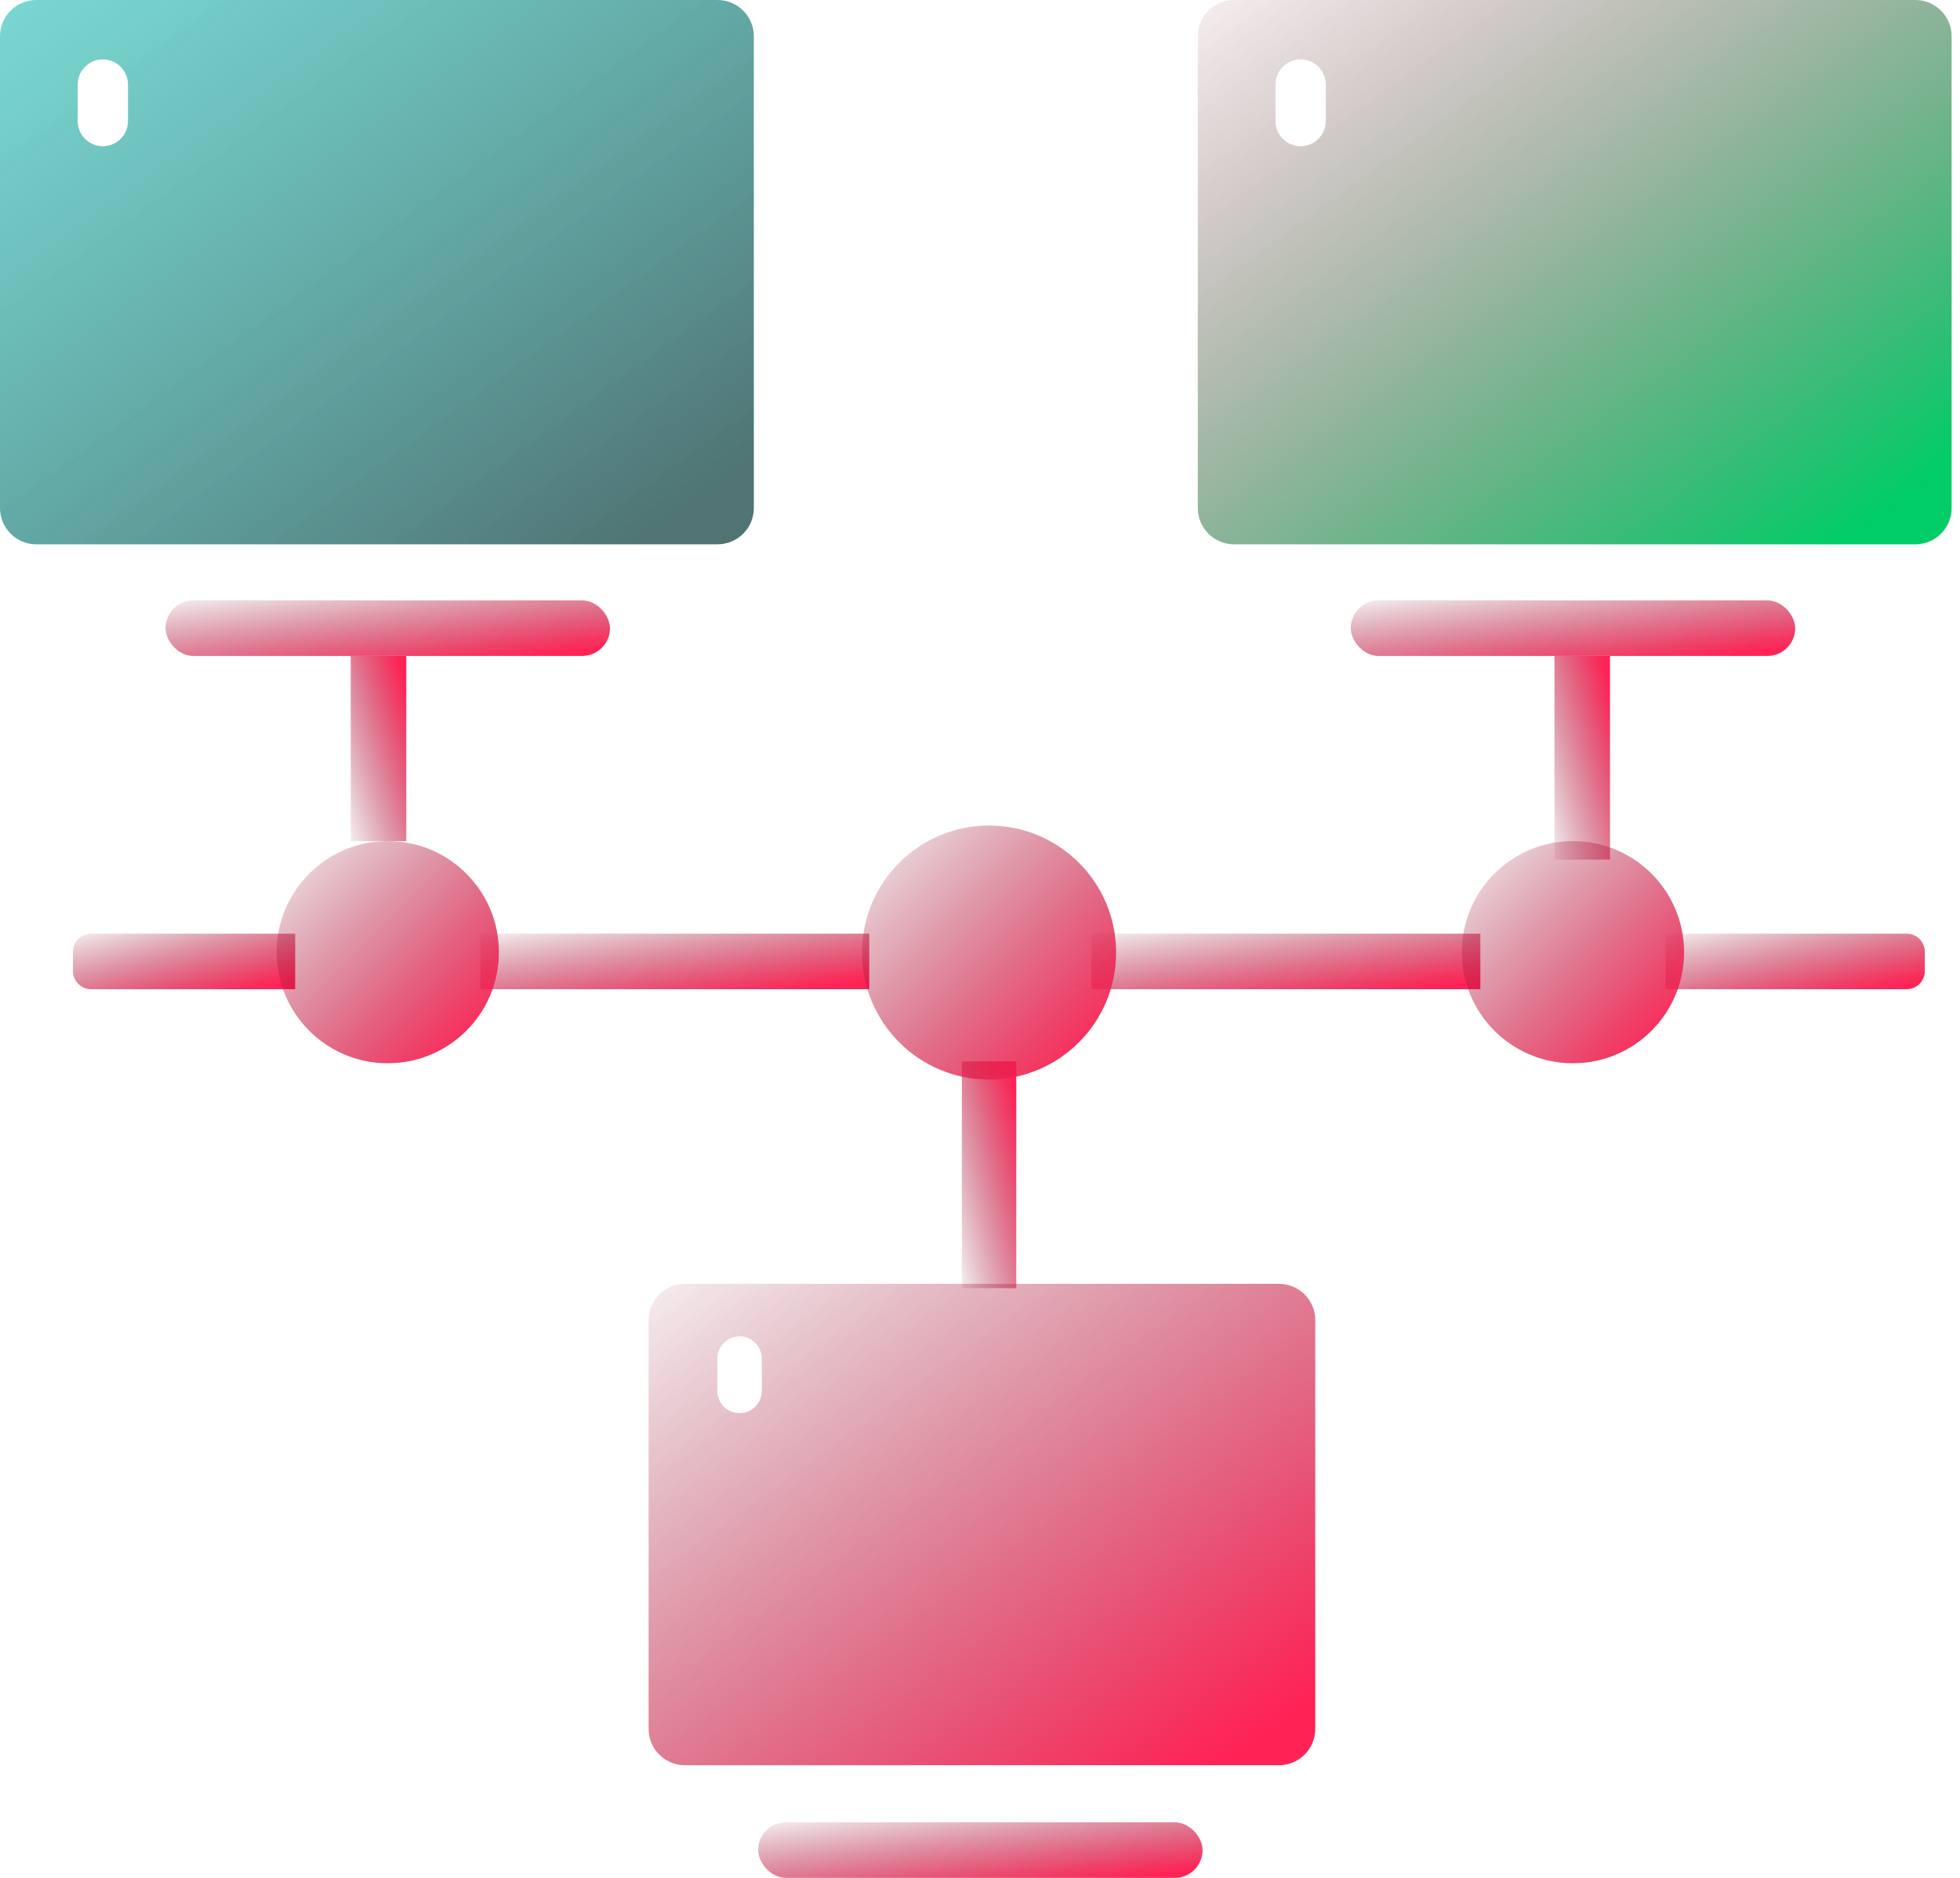 <svg width="216" height="207" viewBox="0 0 216 207" fill="none" xmlns="http://www.w3.org/2000/svg">
<path fill-rule="evenodd" clip-rule="evenodd" d="M75.478 141.52C73.269 141.52 71.478 143.31 71.478 145.52V190.581C71.478 192.79 73.269 194.581 75.478 194.581H140.948C143.157 194.581 144.948 192.79 144.948 190.581V145.52C144.948 143.31 143.157 141.52 140.948 141.52H75.478ZM81.501 147.31C80.148 147.31 79.051 148.407 79.051 149.76V153.323C79.051 154.676 80.148 155.773 81.501 155.773C82.854 155.773 83.951 154.676 83.951 153.323V149.76C83.951 148.407 82.854 147.31 81.501 147.31Z" fill="url(#paint0_linear_5357_88800)"/>
<path fill-rule="evenodd" clip-rule="evenodd" d="M4 0C1.791 0 0 1.791 0 4V56C0 58.209 1.791 60 4 60H79.077C81.286 60 83.077 58.209 83.077 56V4C83.077 1.791 81.286 0 79.077 0H4ZM11.333 6.548C9.803 6.548 8.563 7.788 8.563 9.318V13.348C8.563 14.877 9.803 16.118 11.333 16.118C12.863 16.118 14.104 14.877 14.104 13.348V9.318C14.104 7.788 12.863 6.548 11.333 6.548Z" fill="url(#paint1_linear_5357_88800)"/>
<path fill-rule="evenodd" clip-rule="evenodd" d="M136 0C133.791 0 132 1.791 132 4V56C132 58.209 133.791 60 136 60H211.077C213.286 60 215.077 58.209 215.077 56V4C215.077 1.791 213.286 0 211.077 0H136ZM143.333 6.548C141.803 6.548 140.563 7.788 140.563 9.318V13.348C140.563 14.877 141.803 16.118 143.333 16.118C144.863 16.118 146.104 14.877 146.104 13.348V9.318C146.104 7.788 144.863 6.548 143.333 6.548Z" fill="url(#paint2_linear_5357_88800)"/>
<rect x="18.244" y="66.184" width="48.98" height="6.122" rx="3.061" fill="url(#paint3_linear_5357_88800)"/>
<rect x="148.857" y="66.184" width="48.98" height="6.122" rx="3.061" fill="url(#paint4_linear_5357_88800)"/>
<rect x="83.551" y="200.875" width="48.98" height="6.122" rx="3.061" fill="url(#paint5_linear_5357_88800)"/>
<path d="M8.041 104.918C8.041 103.813 8.936 102.918 10.041 102.918H32.531V109.04H10.041C8.936 109.04 8.041 108.145 8.041 107.04V104.918Z" fill="url(#paint6_linear_5357_88800)"/>
<rect x="52.94" y="102.918" width="42.857" height="6.122" fill="url(#paint7_linear_5357_88800)"/>
<rect x="120.285" y="102.918" width="42.857" height="6.122" fill="url(#paint8_linear_5357_88800)"/>
<path d="M183.551 102.918H210.122C211.227 102.918 212.122 103.813 212.122 104.918V107.04C212.122 108.145 211.227 109.04 210.122 109.04H183.551V102.918Z" fill="url(#paint9_linear_5357_88800)"/>
<rect x="171.307" y="94.754" width="22.449" height="6.122" transform="rotate(-90 171.307 94.754)" fill="url(#paint10_linear_5357_88800)"/>
<rect x="38.652" y="92.715" width="20.408" height="6.122" transform="rotate(-90 38.652 92.715)" fill="url(#paint11_linear_5357_88800)"/>
<rect x="106" y="142" width="25" height="6" transform="rotate(-90 106 142)" fill="url(#paint12_linear_5357_88800)"/>
<circle cx="109" cy="105" r="14" fill="url(#paint13_linear_5357_88800)"/>
<circle cx="42.735" cy="104.96" r="12.245" fill="url(#paint14_linear_5357_88800)"/>
<circle cx="173.346" cy="104.96" r="12.245" fill="url(#paint15_linear_5357_88800)"/>
<defs>
<linearGradient id="paint0_linear_5357_88800" x1="134.234" y1="194.581" x2="83.587" y2="124.746" gradientUnits="userSpaceOnUse">
<stop stop-color="#FF2255"/>
<stop offset="1" stop-color="#80112B" stop-opacity="0"/>
</linearGradient>
<linearGradient id="paint1_linear_5357_88800" x1="70.962" y1="60" x2="13.692" y2="-18.967" gradientUnits="userSpaceOnUse">
<stop stop-color="#507373"/>
<stop offset="1" stop-color="#3DCCC3" stop-opacity="0.66"/>
</linearGradient>
<linearGradient id="paint2_linear_5357_88800" x1="202.962" y1="60" x2="145.692" y2="-18.967" gradientUnits="userSpaceOnUse">
<stop stop-color="#00CD67"/>
<stop offset="1" stop-color="#80112B" stop-opacity="0"/>
</linearGradient>
<linearGradient id="paint3_linear_5357_88800" x1="60.081" y1="72.306" x2="58.561" y2="60.201" gradientUnits="userSpaceOnUse">
<stop stop-color="#FF2255"/>
<stop offset="1" stop-color="#80112B" stop-opacity="0"/>
</linearGradient>
<linearGradient id="paint4_linear_5357_88800" x1="190.694" y1="72.306" x2="189.175" y2="60.201" gradientUnits="userSpaceOnUse">
<stop stop-color="#FF2255"/>
<stop offset="1" stop-color="#80112B" stop-opacity="0"/>
</linearGradient>
<linearGradient id="paint5_linear_5357_88800" x1="125.388" y1="206.997" x2="123.868" y2="194.892" gradientUnits="userSpaceOnUse">
<stop stop-color="#FF2255"/>
<stop offset="1" stop-color="#80112B" stop-opacity="0"/>
</linearGradient>
<linearGradient id="paint6_linear_5357_88800" x1="28.959" y1="109.04" x2="26.056" y2="97.473" gradientUnits="userSpaceOnUse">
<stop stop-color="#FF2255"/>
<stop offset="1" stop-color="#80112B" stop-opacity="0"/>
</linearGradient>
<linearGradient id="paint7_linear_5357_88800" x1="89.547" y1="109.04" x2="87.818" y2="96.992" gradientUnits="userSpaceOnUse">
<stop stop-color="#FF2255"/>
<stop offset="1" stop-color="#80112B" stop-opacity="0"/>
</linearGradient>
<linearGradient id="paint8_linear_5357_88800" x1="156.892" y1="109.04" x2="155.164" y2="96.992" gradientUnits="userSpaceOnUse">
<stop stop-color="#FF2255"/>
<stop offset="1" stop-color="#80112B" stop-opacity="0"/>
</linearGradient>
<linearGradient id="paint9_linear_5357_88800" x1="207.956" y1="109.04" x2="205.427" y2="97.288" gradientUnits="userSpaceOnUse">
<stop stop-color="#FF2255"/>
<stop offset="1" stop-color="#80112B" stop-opacity="0"/>
</linearGradient>
<linearGradient id="paint10_linear_5357_88800" x1="190.482" y1="100.876" x2="187.349" y2="89.438" gradientUnits="userSpaceOnUse">
<stop stop-color="#FF2255"/>
<stop offset="1" stop-color="#80112B" stop-opacity="0"/>
</linearGradient>
<linearGradient id="paint11_linear_5357_88800" x1="56.084" y1="98.837" x2="52.688" y2="87.564" gradientUnits="userSpaceOnUse">
<stop stop-color="#FF2255"/>
<stop offset="1" stop-color="#80112B" stop-opacity="0"/>
</linearGradient>
<linearGradient id="paint12_linear_5357_88800" x1="127.354" y1="148" x2="124.61" y2="136.611" gradientUnits="userSpaceOnUse">
<stop stop-color="#FF2255"/>
<stop offset="1" stop-color="#80112B" stop-opacity="0"/>
</linearGradient>
<linearGradient id="paint13_linear_5357_88800" x1="118.917" y1="119" x2="90.8" y2="91" gradientUnits="userSpaceOnUse">
<stop stop-color="#FF2255"/>
<stop offset="1" stop-color="#80112B" stop-opacity="0"/>
</linearGradient>
<linearGradient id="paint14_linear_5357_88800" x1="51.409" y1="117.205" x2="26.817" y2="92.715" gradientUnits="userSpaceOnUse">
<stop stop-color="#FF2255"/>
<stop offset="1" stop-color="#80112B" stop-opacity="0"/>
</linearGradient>
<linearGradient id="paint15_linear_5357_88800" x1="182.02" y1="117.205" x2="157.428" y2="92.715" gradientUnits="userSpaceOnUse">
<stop stop-color="#FF2255"/>
<stop offset="1" stop-color="#80112B" stop-opacity="0"/>
</linearGradient>
</defs>
</svg>
